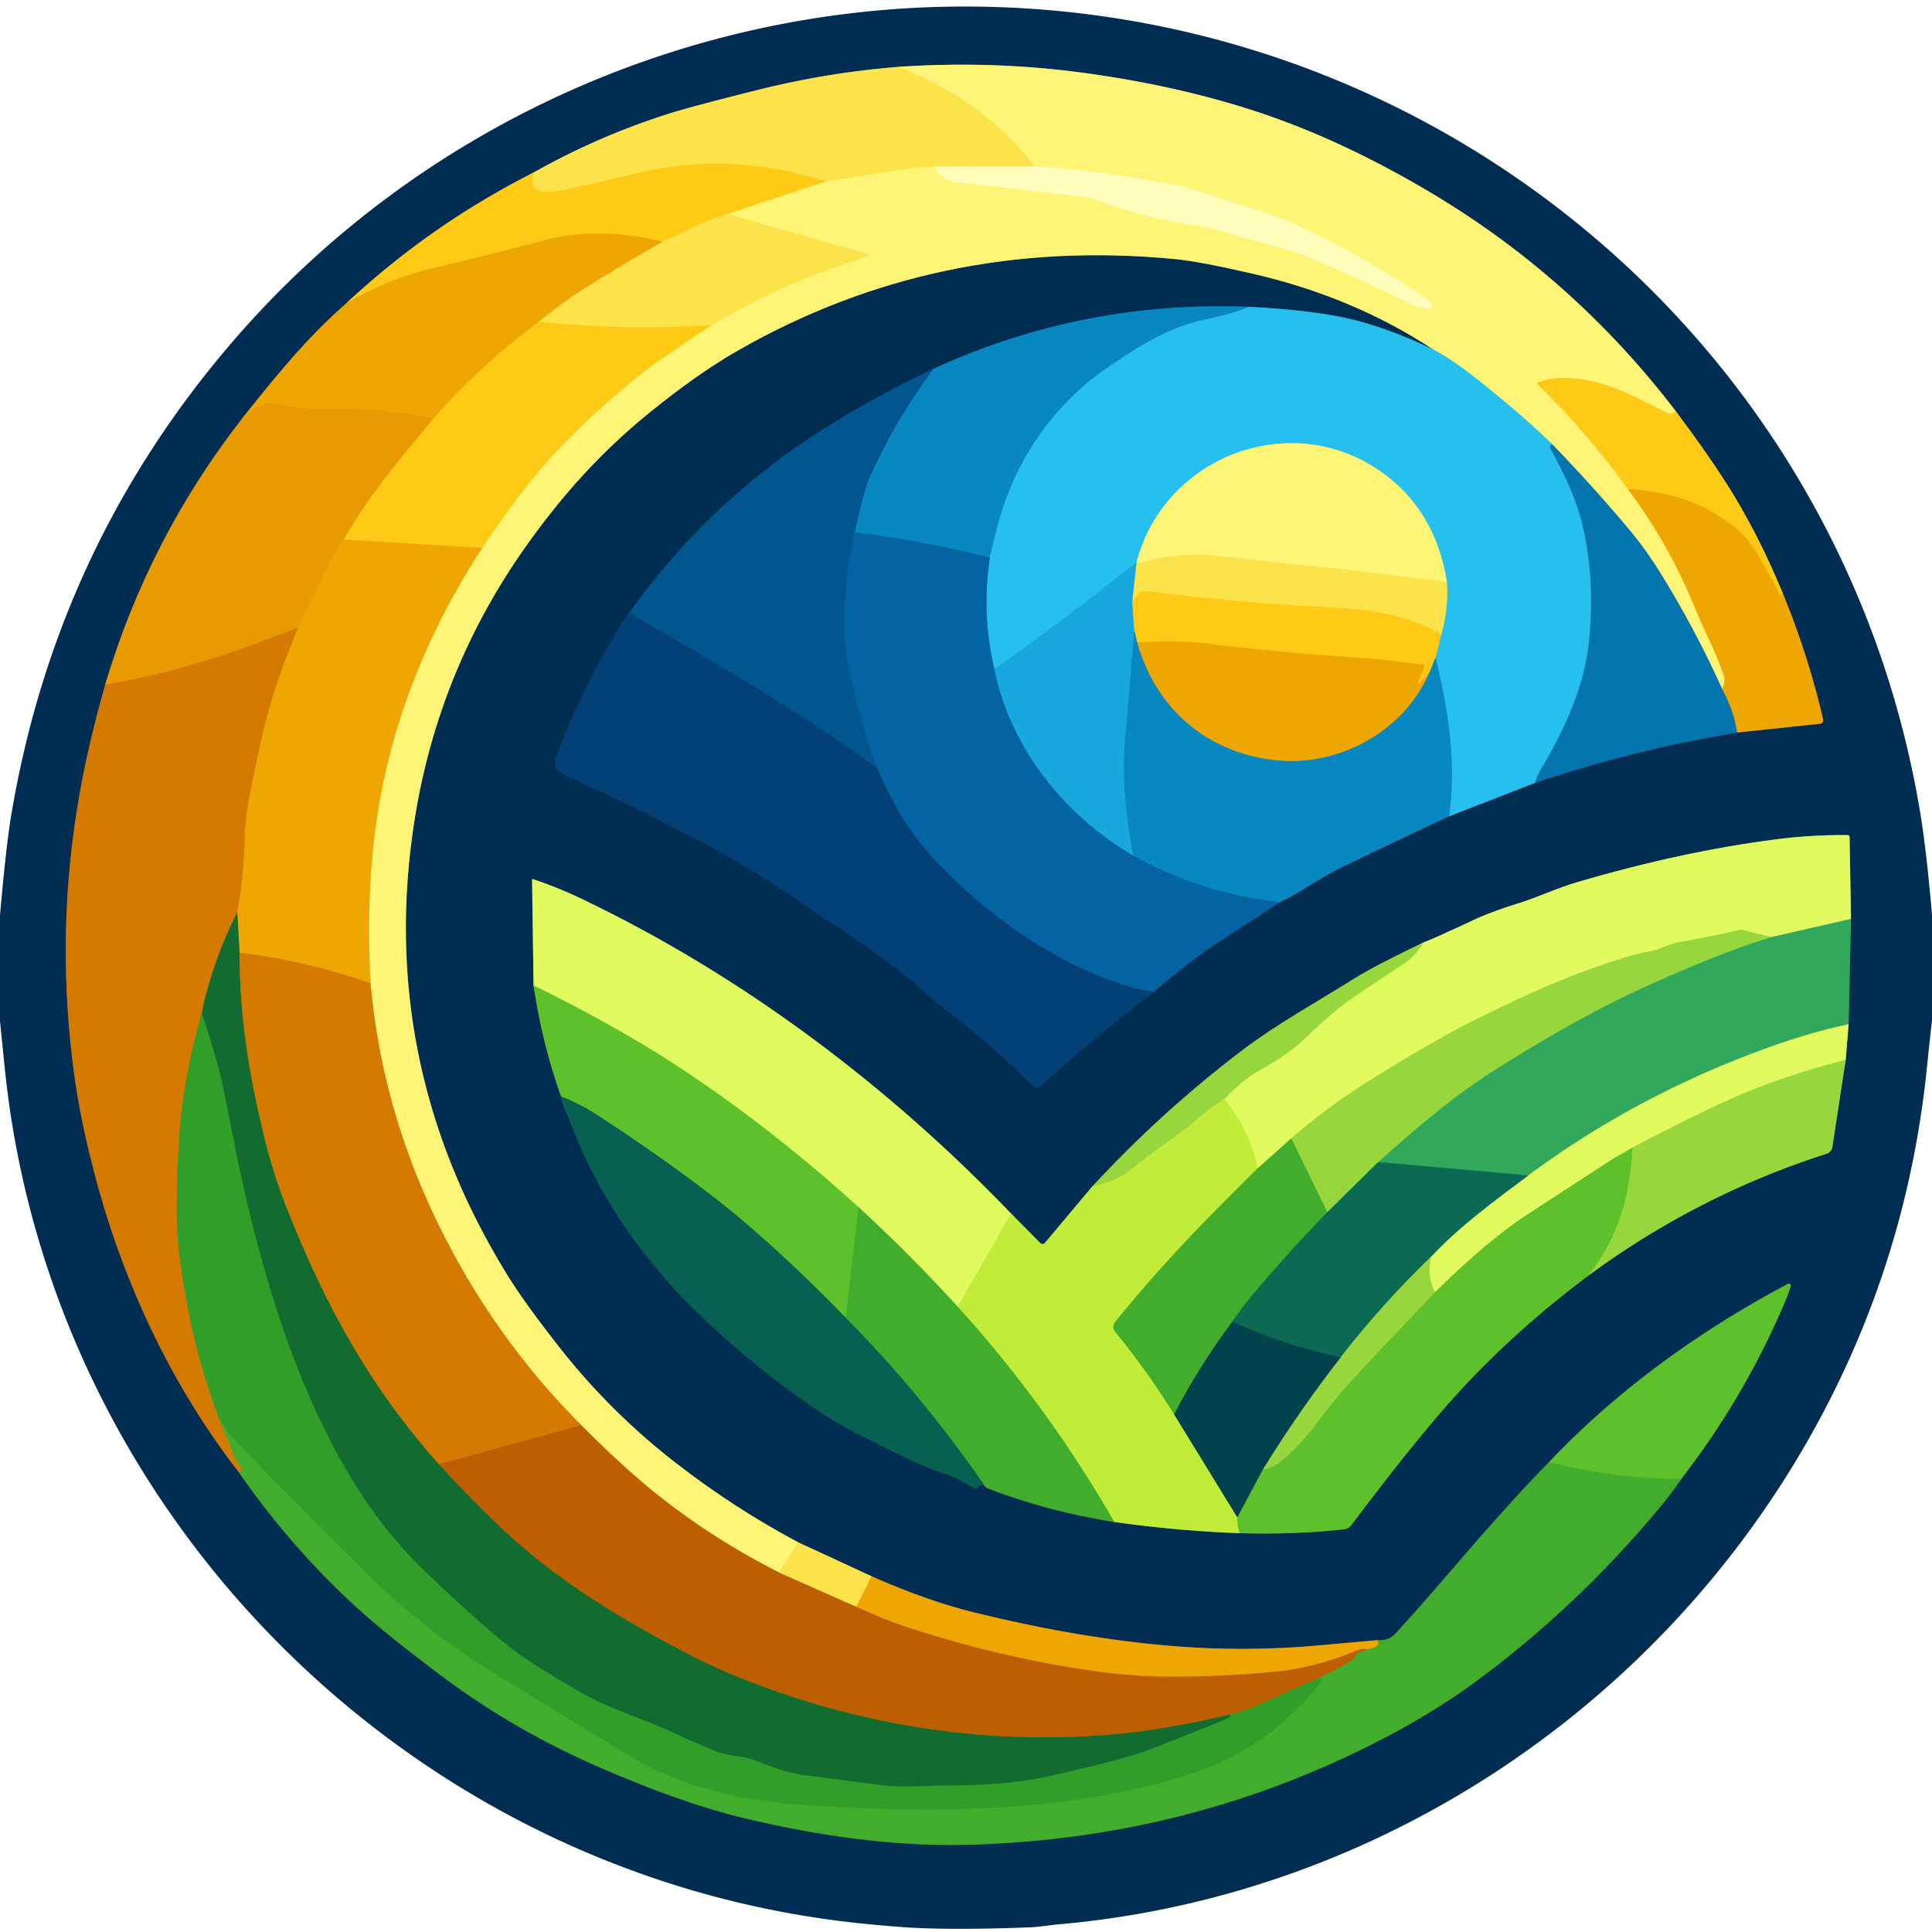 <?xml version="1.0" encoding="UTF-8" standalone="no"?>
<!DOCTYPE svg PUBLIC "-//W3C//DTD SVG 1.1//EN" "http://www.w3.org/Graphics/SVG/1.1/DTD/svg11.dtd">
<svg xmlns="http://www.w3.org/2000/svg" version="1.1" viewBox="0.00 0.00 512.00 512.00">
<g stroke-width="2.00" fill="none" stroke-linecap="butt">
<path stroke="#7e884e" vector-effect="non-scaling-stroke" d="
  M 238.31 17.70
  Q 219.37 19.19 200.55 23.90
  Q 183.29 28.23 177.70 29.99
  Q 158.68 35.97 141.40 45.73"
/>
<path stroke="#7f7c33" vector-effect="non-scaling-stroke" d="
  M 141.40 45.73
  Q 114.18 59.50 91.96 80.21"
/>
<path stroke="#776a2a" vector-effect="non-scaling-stroke" d="
  M 91.96 80.21
  C 81.19 89.65 73.38 99.32 63.92 111.24"
/>
<path stroke="#746429" vector-effect="non-scaling-stroke" d="
  M 63.92 111.24
  Q 39.30 142.99 27.89 181.42"
/>
<path stroke="#6a542a" vector-effect="non-scaling-stroke" d="
  M 27.89 181.42
  Q 23.70 196.18 21.40 208.69
  Q 14.24 247.54 19.99 287.03
  C 21.33 296.22 23.80 306.71 26.22 315.34
  C 33.64 341.85 46.13 368.10 63.32 390.19"
/>
<path stroke="#216d3f" vector-effect="non-scaling-stroke" d="
  M 63.32 390.19
  Q 75.60 407.95 91.11 422.82
  C 98.91 430.31 108.40 437.68 117.04 444.15
  C 130.07 453.91 144.32 462.10 159.48 468.62
  C 172.43 474.19 185.02 478.95 198.06 482.03
  C 216.84 486.48 236.84 489.37 256.18 488.89
  Q 307.80 487.60 353.36 467.13
  Q 375.02 457.40 390.65 445.95
  Q 417.65 426.17 439.69 399.70
  Q 442.74 396.04 445.54 391.94"
/>
<path stroke="#2f773f" vector-effect="non-scaling-stroke" d="
  M 445.54 391.94
  Q 462.50 370.05 473.31 344.35
  Q 474.05 342.59 474.56 340.90
  A 0.54 0.54 0.0 0 0 473.79 340.26
  C 450.55 352.58 428.74 368.27 410.51 387.48"
/>
<path stroke="#216d3f" vector-effect="non-scaling-stroke" d="
  M 410.51 387.48
  C 395.29 402.92 381.09 420.83 369.62 433.10
  Q 367.96 434.88 364.88 434.67"
/>
<path stroke="#776a2a" vector-effect="non-scaling-stroke" d="
  M 364.88 434.67
  Q 357.07 435.36 349.49 436.05
  Q 330.00 437.82 310.50 436.20
  Q 286.27 434.19 258.57 427.42
  Q 245.63 424.25 230.98 417.73"
/>
<path stroke="#7e884e" vector-effect="non-scaling-stroke" d="
  M 230.98 417.73
  L 211.48 408.71"
/>
<path stroke="#7f9163" vector-effect="non-scaling-stroke" d="
  M 211.48 408.71
  Q 194.32 399.54 178.93 387.57
  Q 161.91 374.34 148.75 357.69
  Q 139.07 345.44 134.23 337.56
  Q 99.62 281.20 109.92 216.91
  Q 116.21 177.64 139.11 145.15
  C 148.65 131.62 159.06 119.94 172.12 109.35
  Q 184.75 99.10 195.25 93.07
  Q 248.35 62.56 311.34 68.65
  Q 317.99 69.29 332.22 72.59
  Q 358.78 78.75 379.75 92.59"
/>
<path stroke="#1477a0" vector-effect="non-scaling-stroke" d="
  M 379.75 92.59
  Q 366.36 86.19 355.25 83.98
  Q 345.65 82.07 331.04 81.33"
/>
<path stroke="#055a89" vector-effect="non-scaling-stroke" d="
  M 331.04 81.33
  Q 286.93 79.58 247.41 97.74"
/>
<path stroke="#014271" vector-effect="non-scaling-stroke" d="
  M 247.41 97.74
  Q 232.25 104.86 218.36 113.62
  Q 187.72 132.95 166.70 162.47"
/>
<path stroke="#013764" vector-effect="non-scaling-stroke" d="
  M 166.70 162.47
  Q 162.24 168.55 156.15 180.63
  Q 151.09 190.66 147.19 201.17
  A 2.97 2.96 -66.7 0 0 148.65 204.85
  Q 153.29 207.17 158.40 209.43
  C 166.70 213.10 174.79 217.36 182.92 221.55
  Q 191.64 226.04 201.95 232.36
  C 208.15 236.17 214.24 240.63 220.55 244.70
  C 226.58 248.59 232.05 252.71 237.75 256.87
  C 242.42 260.28 246.19 264.30 250.71 267.66
  C 259.05 273.86 266.62 280.90 274.07 288.02
  A 1.15 1.14 -44.4 0 0 275.63 288.03
  Q 290.51 274.46 305.89 262.83"
/>
<path stroke="#024979" vector-effect="non-scaling-stroke" d="
  M 305.89 262.83
  Q 306.69 262.05 307.72 261.19
  Q 313.19 256.58 318.99 252.38
  C 324.55 248.35 332.43 243.73 339.13 239.06"
/>
<path stroke="#055a89" vector-effect="non-scaling-stroke" d="
  M 339.13 239.06
  Q 341.90 237.85 344.94 235.95
  C 349.25 233.25 353.04 231.05 356.27 229.49
  Q 370.22 222.74 384.07 216.31"
/>
<path stroke="#1477a0" vector-effect="non-scaling-stroke" d="
  M 384.07 216.31
  L 406.77 207.48"
/>
<path stroke="#02517f" vector-effect="non-scaling-stroke" d="
  M 406.77 207.48
  Q 424.80 201.44 443.19 197.41
  Q 448.18 196.31 460.39 194.12"
/>
<path stroke="#776a2a" vector-effect="non-scaling-stroke" d="
  M 460.39 194.12
  L 482.31 191.81
  A 0.96 0.95 -9.7 0 0 483.14 190.65
  Q 479.14 173.39 472.35 157.00"
/>
<path stroke="#7f7c33" vector-effect="non-scaling-stroke" d="
  M 472.35 157.00
  Q 465.73 140.89 457.18 127.57
  Q 451.96 119.44 444.10 108.97"
/>
<path stroke="#7f9163" vector-effect="non-scaling-stroke" d="
  M 444.10 108.97
  Q 416.58 72.95 377.62 50.14
  Q 355.71 37.31 335.00 30.25
  Q 313.64 22.97 287.77 19.39
  Q 263.29 16.02 238.31 17.70"
/>
<path stroke="#fedf45" vector-effect="non-scaling-stroke" d="
  M 444.10 108.97
  Q 442.88 110.08 441.53 109.35
  Q 431.47 103.95 425.19 101.93
  C 419.80 100.19 412.78 99.34 407.69 101.29
  Q 407.19 101.48 407.58 101.86
  Q 420.70 114.71 431.39 129.60"
/>
<path stroke="#f6cd3c" vector-effect="non-scaling-stroke" d="
  M 431.39 129.60
  Q 441.84 143.58 448.54 159.56
  Q 450.81 164.98 452.82 169.28
  Q 455.57 175.15 456.86 179.13
  Q 457.33 180.60 456.43 182.72"
/>
<path stroke="#81b491" vector-effect="non-scaling-stroke" d="
  M 456.43 182.72
  Q 449.12 166.46 439.66 151.29
  Q 435.92 145.30 431.36 139.89
  Q 421.82 128.56 411.50 117.89"
/>
<path stroke="#93dab2" vector-effect="non-scaling-stroke" d="
  M 411.50 117.89
  Q 404.30 110.77 392.03 100.96
  Q 384.83 95.20 379.75 92.59"
/>
<path stroke="#fdec60" vector-effect="non-scaling-stroke" d="
  M 211.48 408.71
  L 206.49 416.75"
/>
<path stroke="#ddaa3c" vector-effect="non-scaling-stroke" d="
  M 206.49 416.75
  Q 186.14 406.41 169.78 392.46
  Q 162.92 386.61 154.00 377.67"
/>
<path stroke="#e9b73c" vector-effect="non-scaling-stroke" d="
  M 154.00 377.67
  Q 130.38 353.97 115.63 323.37
  Q 101.13 293.31 98.18 260.58"
/>
<path stroke="#f6cd3c" vector-effect="non-scaling-stroke" d="
  M 98.18 260.58
  Q 96.70 233.07 100.87 210.87
  Q 107.30 176.69 127.76 145.23"
/>
<path stroke="#fedf45" vector-effect="non-scaling-stroke" d="
  M 127.76 145.23
  Q 137.13 131.39 143.74 123.73
  Q 152.47 113.61 166.39 101.89
  Q 173.01 96.33 188.57 86.15"
/>
<path stroke="#fdec60" vector-effect="non-scaling-stroke" d="
  M 188.57 86.15
  Q 205.77 76.12 220.95 70.93
  Q 227.88 68.56 230.16 67.71
  Q 230.65 67.53 230.14 67.38
  L 192.72 56.72"
/>
<path stroke="#fedf45" vector-effect="non-scaling-stroke" d="
  M 192.72 56.72
  L 218.91 48.04"
/>
<path stroke="#fdec60" vector-effect="non-scaling-stroke" d="
  M 218.91 48.04
  Q 228.78 46.55 238.74 44.96
  Q 243.24 44.24 247.82 44.11"
/>
<path stroke="#fff998" vector-effect="non-scaling-stroke" d="
  M 247.82 44.11
  Q 249.28 47.87 253.98 48.39
  Q 270.16 50.15 287.75 52.22
  C 290.58 52.55 293.45 54.13 296.04 54.95
  Q 306.56 58.26 317.56 59.83
  C 321.37 60.37 324.52 61.46 328.08 62.57
  C 334.13 64.47 340.84 65.60 346.35 67.95
  Q 359.87 73.74 372.52 79.91
  Q 375.59 81.41 375.71 81.43
  Q 383.24 82.61 376.91 78.37
  Q 361.04 67.74 343.18 59.37
  C 336.60 56.29 327.78 54.24 319.92 51.33
  Q 316.94 50.22 312.87 49.37
  Q 292.96 45.25 274.17 44.11"
/>
<path stroke="#fdec60" vector-effect="non-scaling-stroke" d="
  M 274.17 44.11
  C 264.63 31.58 252.94 23.95 238.31 17.70"
/>
<path stroke="#169ace" vector-effect="non-scaling-stroke" d="
  M 411.50 117.89
  Q 411.15 117.87 411.09 117.92
  A 0.72 0.71 -32.3 0 0 410.88 118.84
  C 414.17 124.95 417.33 131.22 419.04 137.82
  Q 422.99 153.07 420.99 170.97
  C 419.74 182.18 414.45 193.69 408.45 203.72
  Q 407.47 205.36 406.77 207.48"
/>
<path stroke="#18a4d7" vector-effect="non-scaling-stroke" d="
  M 384.07 216.31
  C 385.95 201.74 383.83 188.33 380.43 174.24"
/>
<path stroke="#93c582" vector-effect="non-scaling-stroke" d="
  M 380.43 174.24
  L 381.99 168.06"
/>
<path stroke="#92d29d" vector-effect="non-scaling-stroke" d="
  M 381.99 168.06
  Q 383.89 161.27 383.45 154.30"
/>
<path stroke="#93dab2" vector-effect="non-scaling-stroke" d="
  M 383.45 154.30
  Q 380.46 135.43 366.32 125.26
  C 342.41 108.04 308.62 120.77 301.22 148.92"
/>
<path stroke="#20b4e6" vector-effect="non-scaling-stroke" d="
  M 301.22 148.92
  Q 282.78 163.75 263.52 177.30"
/>
<path stroke="#1592c8" vector-effect="non-scaling-stroke" d="
  M 263.52 177.30
  Q 260.06 162.64 262.32 147.76"
/>
<path stroke="#798d58" vector-effect="non-scaling-stroke" d="
  M 456.43 182.72
  Q 459.37 187.96 460.39 194.12"
/>
<path stroke="#fef183" vector-effect="non-scaling-stroke" d="
  M 274.17 44.11
  L 247.82 44.11"
/>
<path stroke="#fdd730" vector-effect="non-scaling-stroke" d="
  M 218.91 48.04
  Q 209.41 45.41 204.45 44.60
  Q 186.44 41.63 168.14 46.07
  Q 158.83 48.34 149.49 50.35
  Q 146.49 51.00 143.31 50.72
  A 2.46 2.44 -3.7 0 1 141.13 48.82
  Q 140.86 47.60 141.40 45.73"
/>
<path stroke="#e19003" vector-effect="non-scaling-stroke" d="
  M 98.18 260.58
  Q 81.27 254.63 63.49 252.51"
/>
<path stroke="#80891a" vector-effect="non-scaling-stroke" d="
  M 63.49 252.51
  L 62.87 241.81"
/>
<path stroke="#e19003" vector-effect="non-scaling-stroke" d="
  M 62.87 241.81
  Q 64.61 232.26 64.85 221.36
  C 64.92 218.20 65.47 214.45 66.06 211.32
  Q 68.57 197.92 70.93 189.22
  Q 73.68 179.07 79.01 166.27"
/>
<path stroke="#f5c527" vector-effect="non-scaling-stroke" d="
  M 230.98 417.73
  L 226.98 425.82"
/>
<path stroke="#c86d03" vector-effect="non-scaling-stroke" d="
  M 154.00 377.67
  L 116.32 388.05"
/>
<path stroke="#f6b80c" vector-effect="non-scaling-stroke" d="
  M 472.35 157.00
  L 472.17 157.47
  Q 471.94 158.03 471.66 157.49
  Q 469.10 152.65 466.02 147.36
  Q 463.20 142.52 459.71 139.75
  C 450.94 132.79 442.53 130.44 431.39 129.60"
/>
<path stroke="#f6b80c" vector-effect="non-scaling-stroke" d="
  M 127.76 145.23
  L 91.06 142.97"
/>
<path stroke="#f3b20b" vector-effect="non-scaling-stroke" d="
  M 91.06 142.97
  C 97.79 131.16 106.16 121.39 114.77 110.98"
/>
<path stroke="#dca127" vector-effect="non-scaling-stroke" d="
  M 206.49 416.75
  L 226.98 425.82"
/>
<path stroke="#d58303" vector-effect="non-scaling-stroke" d="
  M 226.98 425.82
  Q 234.76 429.31 238.83 430.67
  Q 263.86 439.03 288.73 442.64
  Q 299.25 444.16 307.75 444.27
  Q 323.17 444.48 338.52 442.92
  Q 348.89 441.86 359.78 437.29
  Q 360.96 436.80 362.53 437.05"
/>
<path stroke="#fdd730" vector-effect="non-scaling-stroke" d="
  M 192.72 56.72
  Q 186.89 58.59 183.37 60.37
  Q 178.28 62.96 175.54 64.06"
/>
<path stroke="#f6b80c" vector-effect="non-scaling-stroke" d="
  M 175.54 64.06
  Q 158.90 59.91 144.65 63.61
  Q 128.61 67.79 112.53 71.65
  Q 103.66 73.78 91.96 80.21"
/>
<path stroke="#fdd730" vector-effect="non-scaling-stroke" d="
  M 188.57 86.15
  Q 165.39 87.65 142.70 85.32"
/>
<path stroke="#f5c527" vector-effect="non-scaling-stroke" d="
  M 142.70 85.32
  Q 149.32 79.95 154.60 76.59
  Q 162.68 71.45 175.54 64.06"
/>
<path stroke="#84a96b" vector-effect="non-scaling-stroke" d="
  M 380.43 174.24
  L 378.91 178.05"
/>
<path stroke="#f6b80c" vector-effect="non-scaling-stroke" d="
  M 378.91 178.05
  Q 377.71 179.59 376.77 180.56
  Q 375.16 182.23 376.05 180.08
  L 377.43 176.75
  Q 377.65 176.24 377.10 176.16
  C 370.69 175.32 364.35 174.57 357.94 174.15
  Q 337.85 172.83 319.18 170.48
  Q 312.36 169.62 301.35 170.28"
/>
<path stroke="#84a96b" vector-effect="non-scaling-stroke" d="
  M 301.35 170.28
  L 300.60 167.05"
/>
<path stroke="#18a4d7" vector-effect="non-scaling-stroke" d="
  M 331.04 81.33
  Q 326.54 83.18 319.49 84.67
  C 310.04 86.67 302.26 91.39 293.33 97.56
  Q 288.04 101.21 283.87 105.35
  Q 269.79 119.32 264.44 139.07
  Q 263.28 143.36 262.32 147.76"
/>
<path stroke="#0676b1" vector-effect="non-scaling-stroke" d="
  M 262.32 147.76
  Q 244.58 143.31 226.46 141.06"
/>
<path stroke="#066fa8" vector-effect="non-scaling-stroke" d="
  M 226.46 141.06
  Q 228.92 130.02 230.39 126.68
  Q 237.10 111.53 247.41 97.74"
/>
<path stroke="#fdd730" vector-effect="non-scaling-stroke" d="
  M 381.99 168.06
  C 372.98 163.16 363.91 161.59 353.76 161.07
  Q 328.35 159.77 303.12 156.59
  Q 302.66 156.53 302.35 156.87
  L 300.07 159.30"
/>
<path stroke="#8bc695" vector-effect="non-scaling-stroke" d="
  M 300.07 159.30
  L 301.14 149.50"
/>
<path stroke="#0e86c0" vector-effect="non-scaling-stroke" d="
  M 263.52 177.30
  C 267.75 198.18 282.05 216.01 300.29 226.71"
/>
<path stroke="#0676b1" vector-effect="non-scaling-stroke" d="
  M 300.29 226.71
  Q 317.76 236.55 339.13 239.06"
/>
<path stroke="#03528c" vector-effect="non-scaling-stroke" d="
  M 305.89 262.83
  C 303.66 262.45 301.65 262.23 299.51 261.56
  Q 288.74 258.19 280.24 253.43
  Q 262.51 243.49 248.00 228.24
  Q 238.69 218.45 232.47 203.53"
/>
<path stroke="#fdec60" vector-effect="non-scaling-stroke" d="
  M 383.45 154.30
  C 362.94 151.49 342.38 149.50 321.81 147.29
  Q 311.61 146.19 301.14 149.50"
/>
<path stroke="#8cceaa" vector-effect="non-scaling-stroke" d="
  M 301.14 149.50
  L 301.22 148.92"
/>
<path stroke="#8cb97a" vector-effect="non-scaling-stroke" d="
  M 300.07 159.30
  L 300.60 167.05"
/>
<path stroke="#1198cf" vector-effect="non-scaling-stroke" d="
  M 300.60 167.05
  Q 299.36 181.79 298.12 196.53
  Q 297.03 209.41 300.29 226.71"
/>
<path stroke="#737319" vector-effect="non-scaling-stroke" d="
  M 62.87 241.81
  Q 56.28 254.80 53.45 268.49"
/>
<path stroke="#838c16" vector-effect="non-scaling-stroke" d="
  M 53.45 268.49
  Q 48.75 284.90 47.56 300.50
  Q 46.89 309.37 46.85 320.78
  Q 46.82 327.96 48.08 336.51
  C 50.13 350.37 52.81 361.79 57.92 375.61"
/>
<path stroke="#8b9317" vector-effect="non-scaling-stroke" d="
  M 57.92 375.61
  Q 59.14 378.83 60.61 381.94
  Q 60.73 382.20 61.85 385.33
  Q 62.47 387.09 63.77 388.50
  Q 64.23 389.01 64.13 389.38
  Q 63.99 389.84 63.32 390.19"
/>
<path stroke="#eba002" vector-effect="non-scaling-stroke" d="
  M 91.06 142.97
  Q 88.93 145.86 87.31 149.05
  Q 82.94 157.64 79.01 166.27"
/>
<path stroke="#de8a02" vector-effect="non-scaling-stroke" d="
  M 79.01 166.27
  C 61.72 173.16 45.92 178.49 27.89 181.42"
/>
<path stroke="#737319" vector-effect="non-scaling-stroke" d="
  M 63.49 252.51
  C 63.47 269.31 66.01 284.82 70.00 301.20
  Q 72.39 311.03 75.93 319.99
  C 86.25 346.09 98.03 367.45 116.32 388.05"
/>
<path stroke="#67661a" vector-effect="non-scaling-stroke" d="
  M 116.32 388.05
  Q 127.18 399.86 135.72 407.54
  Q 148.91 419.41 166.60 429.66
  Q 183.52 439.47 193.99 443.77
  Q 242.99 463.90 294.50 459.67
  Q 308.02 458.55 325.68 454.42"
/>
<path stroke="#22852d" vector-effect="non-scaling-stroke" d="
  M 325.68 454.42
  Q 327.35 454.60 324.01 455.97
  Q 314.45 459.89 306.33 463.04
  C 297.92 466.31 289.05 468.09 280.44 470.19
  Q 268.70 473.06 253.43 473.16
  Q 248.15 473.20 242.87 473.40
  Q 237.63 473.60 234.00 473.14
  Q 223.44 471.81 212.82 470.38
  Q 207.82 469.71 200.43 466.67
  C 198.28 465.79 196.25 465.55 194.00 465.23
  Q 191.66 464.91 189.30 463.95
  Q 183.91 461.77 178.70 459.31
  C 170.61 455.50 162.13 453.20 154.30 448.73
  Q 141.20 441.25 136.11 437.32
  Q 127.23 430.45 112.57 416.40
  C 96.24 400.74 85.70 380.54 77.71 359.64
  Q 72.50 346.00 67.51 326.99
  C 64.25 314.56 61.79 301.63 59.21 288.51
  Q 57.87 281.72 53.45 268.49"
/>
<path stroke="#f6b80c" vector-effect="non-scaling-stroke" d="
  M 142.70 85.32
  Q 127.39 96.74 114.77 110.98"
/>
<path stroke="#eba002" vector-effect="non-scaling-stroke" d="
  M 114.77 110.98
  C 103.66 108.37 95.07 108.44 81.96 108.33
  Q 79.72 108.32 73.40 106.99
  C 69.35 106.13 66.65 108.69 63.92 111.24"
/>
<path stroke="#7f8618" vector-effect="non-scaling-stroke" d="
  M 348.78 444.97
  Q 353.65 442.78 358.26 440.02
  Q 359.00 439.58 359.11 438.80
  Q 359.18 438.32 359.63 438.15
  L 362.53 437.05"
/>
<path stroke="#98a918" vector-effect="non-scaling-stroke" d="
  M 362.53 437.05
  Q 366.34 436.27 364.88 434.67"
/>
<path stroke="#777f17" vector-effect="non-scaling-stroke" d="
  M 325.68 454.42
  Q 329.91 453.47 334.23 451.46
  Q 341.46 448.10 348.78 444.97"
/>
<path stroke="#3aa52b" vector-effect="non-scaling-stroke" d="
  M 348.78 444.97
  L 350.19 444.83
  Q 350.77 444.77 350.42 445.24
  Q 336.73 463.45 314.48 470.46
  C 283.18 480.32 248.62 480.52 215.78 478.56
  C 197.70 477.47 181.21 474.22 165.57 464.61
  Q 149.31 454.62 132.99 444.72
  Q 113.27 432.76 97.88 417.66
  Q 79.97 400.09 61.88 381.29
  C 60.19 379.53 59.19 377.66 57.92 375.61"
/>
<path stroke="#7c9762" vector-effect="non-scaling-stroke" d="
  M 378.91 178.05
  C 372.01 194.11 354.39 203.47 337.51 201.44
  C 319.69 199.29 306.31 187.85 301.35 170.28"
/>
<path stroke="#035d99" vector-effect="non-scaling-stroke" d="
  M 226.46 141.06
  Q 224.05 152.10 223.68 163.50
  Q 223.46 170.09 225.11 177.92
  Q 228.09 192.08 232.47 203.53"
/>
<path stroke="#024b83" vector-effect="non-scaling-stroke" d="
  M 232.47 203.53
  C 211.35 188.32 189.23 175.36 166.70 162.47"
/>
<path stroke="#50b72c" vector-effect="non-scaling-stroke" d="
  M 445.54 391.94
  Q 427.65 391.90 410.51 387.48"
/>
<path stroke="#4c8247" vector-effect="non-scaling-stroke" d="
  M 377.20 249.78
  Q 364.47 255.86 358.86 259.36
  C 349.05 265.49 338.38 271.42 329.65 278.01
  Q 307.86 294.49 289.27 314.66"
/>
<path stroke="#618d46" vector-effect="non-scaling-stroke" d="
  M 289.27 314.66
  L 277.03 329.25
  Q 276.34 330.08 275.58 329.31
  L 267.97 321.63"
/>
<path stroke="#709459" vector-effect="non-scaling-stroke" d="
  M 267.97 321.63
  C 235.28 287.58 196.59 258.47 153.93 238.10
  Q 147.75 235.15 141.33 233.01
  Q 141.00 232.90 141.01 233.24
  L 141.40 261.16"
/>
<path stroke="#2f773f" vector-effect="non-scaling-stroke" d="
  M 141.40 261.16
  Q 143.71 276.67 148.69 290.57"
/>
<path stroke="#044751" vector-effect="non-scaling-stroke" d="
  M 148.69 290.57
  Q 149.09 292.59 149.64 293.87
  C 151.76 298.80 153.56 303.84 155.95 308.60
  Q 166.02 328.70 181.23 344.22
  Q 197.07 360.38 215.80 373.17
  Q 221.71 377.20 228.05 380.39
  Q 235.08 383.93 241.79 387.15
  Q 246.24 389.29 251.11 390.80
  C 253.68 391.60 255.75 393.18 258.16 394.32
  A 0.96 0.96 0.0 0 0 259.38 393.96
  Q 260.05 392.88 261.35 394.26"
/>
<path stroke="#216d3f" vector-effect="non-scaling-stroke" d="
  M 261.35 394.26
  Q 277.30 400.51 295.29 403.34"
/>
<path stroke="#618d46" vector-effect="non-scaling-stroke" d="
  M 295.29 403.34
  Q 312.14 405.72 328.48 406.30"
/>
<path stroke="#2f773f" vector-effect="non-scaling-stroke" d="
  M 328.48 406.30
  Q 342.23 406.75 355.97 405.32
  Q 357.36 405.18 358.04 404.28
  Q 372.77 384.66 383.20 372.71
  Q 399.15 354.44 420.83 338.12"
/>
<path stroke="#4c8247" vector-effect="non-scaling-stroke" d="
  M 420.83 338.12
  Q 449.95 316.68 484.08 305.75
  A 2.24 2.22 85.6 0 0 485.60 303.96
  L 489.12 280.89"
/>
<path stroke="#709459" vector-effect="non-scaling-stroke" d="
  M 489.12 280.89
  L 489.90 271.44"
/>
<path stroke="#196b57" vector-effect="non-scaling-stroke" d="
  M 489.90 271.44
  L 490.53 243.52"
/>
<path stroke="#709459" vector-effect="non-scaling-stroke" d="
  M 490.53 243.52
  L 490.16 221.87
  Q 490.15 221.31 489.59 221.31
  Q 480.11 221.23 470.81 222.42
  Q 445.92 225.59 418.03 233.77
  C 412.41 235.42 407.62 237.78 402.17 239.46
  Q 395.18 241.61 390.37 243.88
  Q 380.89 248.35 377.20 249.78"
/>
<path stroke="#89d15f" vector-effect="non-scaling-stroke" d="
  M 490.53 243.52
  L 469.31 248.38"
/>
<path stroke="#bce94f" vector-effect="non-scaling-stroke" d="
  M 469.31 248.38
  L 461.96 246.47
  Q 461.43 246.33 460.88 246.46
  Q 452.91 248.35 444.86 249.71
  C 442.14 250.17 439.97 251.68 437.21 252.14
  Q 434.39 252.60 431.58 253.45
  Q 416.82 257.88 401.59 265.11
  Q 389.15 271.01 383.70 274.05
  Q 372.46 280.33 362.14 286.86
  Q 351.56 293.55 342.19 301.70"
/>
<path stroke="#91d346" vector-effect="non-scaling-stroke" d="
  M 342.19 301.70
  L 333.34 309.60"
/>
<path stroke="#d1f34d" vector-effect="non-scaling-stroke" d="
  M 333.34 309.60
  Q 331.03 299.20 324.47 291.26"
/>
<path stroke="#bce94f" vector-effect="non-scaling-stroke" d="
  M 324.47 291.26
  Q 329.19 286.37 332.47 284.45
  C 336.94 281.84 341.41 279.28 345.22 275.73
  C 349.54 271.70 353.70 267.65 358.64 264.30
  Q 365.47 259.67 372.21 255.24
  Q 375.05 253.38 377.20 249.78"
/>
<path stroke="#51a147" vector-effect="non-scaling-stroke" d="
  M 365.24 307.96
  L 351.76 321.25"
/>
<path stroke="#6dc235" vector-effect="non-scaling-stroke" d="
  M 351.76 321.25
  L 342.19 301.70"
/>
<path stroke="#89d15f" vector-effect="non-scaling-stroke" d="
  M 489.90 271.44
  Q 479.62 273.63 468.43 277.67
  Q 433.73 290.20 404.99 311.51"
/>
<path stroke="#1f8957" vector-effect="non-scaling-stroke" d="
  M 404.99 311.51
  L 365.24 307.96"
/>
<path stroke="#65c04d" vector-effect="non-scaling-stroke" d="
  M 365.24 307.96
  Q 382.93 291.91 395.31 284.07
  C 408.79 275.53 422.24 267.69 437.19 260.93
  Q 449.19 255.51 459.88 251.54
  Q 464.52 249.81 469.31 248.38"
/>
<path stroke="#278b3f" vector-effect="non-scaling-stroke" d="
  M 351.76 321.25
  Q 341.39 331.91 331.82 343.32
  Q 328.99 346.68 326.60 350.24"
/>
<path stroke="#22773c" vector-effect="non-scaling-stroke" d="
  M 326.60 350.24
  Q 317.82 362.01 311.16 374.82"
/>
<path stroke="#82cc33" vector-effect="non-scaling-stroke" d="
  M 333.34 309.60
  C 318.42 324.30 307.07 336.02 295.51 350.40
  A 2.00 1.99 44.9 0 0 295.52 352.92
  Q 304.32 363.71 311.16 374.82"
/>
<path stroke="#619743" vector-effect="non-scaling-stroke" d="
  M 311.16 374.82
  L 327.90 402.09"
/>
<path stroke="#90d733" vector-effect="non-scaling-stroke" d="
  M 327.90 402.09
  Q 327.73 403.54 328.48 406.30"
/>
<path stroke="#82cc33" vector-effect="non-scaling-stroke" d="
  M 295.29 403.34
  Q 277.60 372.54 253.77 346.26"
/>
<path stroke="#ace23c" vector-effect="non-scaling-stroke" d="
  M 324.47 291.26
  C 319.91 293.98 315.82 298.08 312.03 300.77
  Q 305.23 305.57 298.72 310.75
  Q 296.40 312.60 289.27 314.66"
/>
<path stroke="#51a147" vector-effect="non-scaling-stroke" d="
  M 379.27 333.03
  Q 366.21 345.61 355.30 359.69"
/>
<path stroke="#06564f" vector-effect="non-scaling-stroke" d="
  M 355.30 359.69
  Q 340.34 356.59 326.60 350.24"
/>
<path stroke="#bce94f" vector-effect="non-scaling-stroke" d="
  M 489.12 280.89
  Q 472.08 285.21 458.04 291.54
  Q 447.26 296.39 432.65 304.11"
/>
<path stroke="#9fde46" vector-effect="non-scaling-stroke" d="
  M 432.65 304.11
  Q 431.29 305.00 429.88 305.74
  Q 428.11 306.67 427.10 307.33
  Q 415.91 314.64 404.69 321.92
  Q 394.42 328.59 380.27 342.47"
/>
<path stroke="#bce94f" vector-effect="non-scaling-stroke" d="
  M 380.27 342.47
  Q 377.99 337.91 379.27 333.03"
/>
<path stroke="#76b259" vector-effect="non-scaling-stroke" d="
  M 379.27 333.03
  C 386.93 324.80 396.00 318.29 404.99 311.51"
/>
<path stroke="#30823c" vector-effect="non-scaling-stroke" d="
  M 327.90 402.09
  L 334.64 389.46"
/>
<path stroke="#7bcc35" vector-effect="non-scaling-stroke" d="
  M 334.64 389.46
  Q 337.56 388.73 338.86 387.72
  Q 343.74 383.95 348.60 377.59
  Q 354.27 370.15 357.31 366.82
  Q 363.67 359.84 380.27 342.47"
/>
<path stroke="#d1f34d" vector-effect="non-scaling-stroke" d="
  M 267.97 321.63
  L 253.77 346.26"
/>
<path stroke="#91d346" vector-effect="non-scaling-stroke" d="
  M 253.77 346.26
  Q 241.25 332.53 227.52 319.92"
/>
<path stroke="#9fde46" vector-effect="non-scaling-stroke" d="
  M 227.52 319.92
  Q 202.97 297.69 177.97 281.54
  Q 162.45 271.51 141.40 261.16"
/>
<path stroke="#4c8d45" vector-effect="non-scaling-stroke" d="
  M 334.64 389.46
  Q 344.12 374.06 355.30 359.69"
/>
<path stroke="#7bcc35" vector-effect="non-scaling-stroke" d="
  M 420.83 338.12
  C 429.00 327.61 431.80 317.37 432.65 304.11"
/>
<path stroke="#50b72c" vector-effect="non-scaling-stroke" d="
  M 227.52 319.92
  L 224.18 349.27"
/>
<path stroke="#33913f" vector-effect="non-scaling-stroke" d="
  M 224.18 349.27
  Q 203.55 328.07 186.52 315.25
  Q 172.74 304.87 158.28 295.49
  Q 153.83 292.61 148.69 290.57"
/>
<path stroke="#25863f" vector-effect="non-scaling-stroke" d="
  M 224.18 349.27
  Q 244.28 369.50 261.35 394.26"
/>
</g>
<path fill="#002d51" d="
  M 512.00 242.39
  L 512.00 270.46
  Q 511.34 276.10 510.78 281.73
  Q 505.68 333.79 480.71 378.87
  C 439.94 452.49 364.63 502.57 280.72 509.95
  C 278.14 510.18 275.56 510.65 273.03 510.75
  Q 251.27 511.61 238.73 510.67
  Q 233.23 510.26 227.54 509.66
  C 109.29 497.17 13.61 402.06 1.31 283.53
  Q 0.64 277.06 0.00 270.58
  L 0.00 242.54
  Q 1.61 224.22 2.94 216.24
  Q 14.87 144.78 61.83 90.33
  C 111.55 32.67 185.15 0.00 261.74 1.80
  C 384.69 4.68 489.21 93.97 509.02 216.26
  Q 510.55 225.71 512.00 242.39
  Z
  M 238.31 17.70
  Q 219.37 19.19 200.55 23.90
  Q 183.29 28.23 177.70 29.99
  Q 158.68 35.97 141.40 45.73
  Q 114.18 59.50 91.96 80.21
  C 81.19 89.65 73.38 99.32 63.92 111.24
  Q 39.30 142.99 27.89 181.42
  Q 23.70 196.18 21.40 208.69
  Q 14.24 247.54 19.99 287.03
  C 21.33 296.22 23.80 306.71 26.22 315.34
  C 33.64 341.85 46.13 368.10 63.32 390.19
  Q 75.60 407.95 91.11 422.82
  C 98.91 430.31 108.40 437.68 117.04 444.15
  C 130.07 453.91 144.32 462.10 159.48 468.62
  C 172.43 474.19 185.02 478.95 198.06 482.03
  C 216.84 486.48 236.84 489.37 256.18 488.89
  Q 307.80 487.60 353.36 467.13
  Q 375.02 457.40 390.65 445.95
  Q 417.65 426.17 439.69 399.70
  Q 442.74 396.04 445.54 391.94
  Q 462.50 370.05 473.31 344.35
  Q 474.05 342.59 474.56 340.90
  A 0.54 0.54 0.0 0 0 473.79 340.26
  C 450.55 352.58 428.74 368.27 410.51 387.48
  C 395.29 402.92 381.09 420.83 369.62 433.10
  Q 367.96 434.88 364.88 434.67
  Q 357.07 435.36 349.49 436.05
  Q 330.00 437.82 310.50 436.20
  Q 286.27 434.19 258.57 427.42
  Q 245.63 424.25 230.98 417.73
  L 211.48 408.71
  Q 194.32 399.54 178.93 387.57
  Q 161.91 374.34 148.75 357.69
  Q 139.07 345.44 134.23 337.56
  Q 99.62 281.20 109.92 216.91
  Q 116.21 177.64 139.11 145.15
  C 148.65 131.62 159.06 119.94 172.12 109.35
  Q 184.75 99.10 195.25 93.07
  Q 248.35 62.56 311.34 68.65
  Q 317.99 69.29 332.22 72.59
  Q 358.78 78.75 379.75 92.59
  Q 366.36 86.19 355.25 83.98
  Q 345.65 82.07 331.04 81.33
  Q 286.93 79.58 247.41 97.74
  Q 232.25 104.86 218.36 113.62
  Q 187.72 132.95 166.70 162.47
  Q 162.24 168.55 156.15 180.63
  Q 151.09 190.66 147.19 201.17
  A 2.97 2.96 -66.7 0 0 148.65 204.85
  Q 153.29 207.17 158.40 209.43
  C 166.70 213.10 174.79 217.36 182.92 221.55
  Q 191.64 226.04 201.95 232.36
  C 208.15 236.17 214.24 240.63 220.55 244.70
  C 226.58 248.59 232.05 252.71 237.75 256.87
  C 242.42 260.28 246.19 264.30 250.71 267.66
  C 259.05 273.86 266.62 280.90 274.07 288.02
  A 1.15 1.14 -44.4 0 0 275.63 288.03
  Q 290.51 274.46 305.89 262.83
  Q 306.69 262.05 307.72 261.19
  Q 313.19 256.58 318.99 252.38
  C 324.55 248.35 332.43 243.73 339.13 239.06
  Q 341.90 237.85 344.94 235.95
  C 349.25 233.25 353.04 231.05 356.27 229.49
  Q 370.22 222.74 384.07 216.31
  L 406.77 207.48
  Q 424.80 201.44 443.19 197.41
  Q 448.18 196.31 460.39 194.12
  L 482.31 191.81
  A 0.96 0.95 -9.7 0 0 483.14 190.65
  Q 479.14 173.39 472.35 157.00
  Q 465.73 140.89 457.18 127.57
  Q 451.96 119.44 444.10 108.97
  Q 416.58 72.95 377.62 50.14
  Q 355.71 37.31 335.00 30.25
  Q 313.64 22.97 287.77 19.39
  Q 263.29 16.02 238.31 17.70
  Z
  M 377.20 249.78
  Q 364.47 255.86 358.86 259.36
  C 349.05 265.49 338.38 271.42 329.65 278.01
  Q 307.86 294.49 289.27 314.66
  L 277.03 329.25
  Q 276.34 330.08 275.58 329.31
  L 267.97 321.63
  C 235.28 287.58 196.59 258.47 153.93 238.10
  Q 147.75 235.15 141.33 233.01
  Q 141.00 232.90 141.01 233.24
  L 141.40 261.16
  Q 143.71 276.67 148.69 290.57
  Q 149.09 292.59 149.64 293.87
  C 151.76 298.80 153.56 303.84 155.95 308.60
  Q 166.02 328.70 181.23 344.22
  Q 197.07 360.38 215.80 373.17
  Q 221.71 377.20 228.05 380.39
  Q 235.08 383.93 241.79 387.15
  Q 246.24 389.29 251.11 390.80
  C 253.68 391.60 255.75 393.18 258.16 394.32
  A 0.96 0.96 0.0 0 0 259.38 393.96
  Q 260.05 392.88 261.35 394.26
  Q 277.30 400.51 295.29 403.34
  Q 312.14 405.72 328.48 406.30
  Q 342.23 406.75 355.97 405.32
  Q 357.36 405.18 358.04 404.28
  Q 372.77 384.66 383.20 372.71
  Q 399.15 354.44 420.83 338.12
  Q 449.95 316.68 484.08 305.75
  A 2.24 2.22 85.6 0 0 485.60 303.96
  L 489.12 280.89
  L 489.90 271.44
  L 490.53 243.52
  L 490.16 221.87
  Q 490.15 221.31 489.59 221.31
  Q 480.11 221.23 470.81 222.42
  Q 445.92 225.59 418.03 233.77
  C 412.41 235.42 407.62 237.78 402.17 239.46
  Q 395.18 241.61 390.37 243.88
  Q 380.89 248.35 377.20 249.78
  Z"
/>
<path fill="#fef475" d="
  M 444.10 108.97
  Q 442.88 110.08 441.53 109.35
  Q 431.47 103.95 425.19 101.93
  C 419.80 100.19 412.78 99.34 407.69 101.29
  Q 407.19 101.48 407.58 101.86
  Q 420.70 114.71 431.39 129.60
  Q 441.84 143.58 448.54 159.56
  Q 450.81 164.98 452.82 169.28
  Q 455.57 175.15 456.86 179.13
  Q 457.33 180.60 456.43 182.72
  Q 449.12 166.46 439.66 151.29
  Q 435.92 145.30 431.36 139.89
  Q 421.82 128.56 411.50 117.89
  Q 404.30 110.77 392.03 100.96
  Q 384.83 95.20 379.75 92.59
  Q 358.78 78.75 332.22 72.59
  Q 317.99 69.29 311.34 68.65
  Q 248.35 62.56 195.25 93.07
  Q 184.75 99.10 172.12 109.35
  C 159.06 119.94 148.65 131.62 139.11 145.15
  Q 116.21 177.64 109.92 216.91
  Q 99.62 281.20 134.23 337.56
  Q 139.07 345.44 148.75 357.69
  Q 161.91 374.34 178.93 387.57
  Q 194.32 399.54 211.48 408.71
  L 206.49 416.75
  Q 186.14 406.41 169.78 392.46
  Q 162.92 386.61 154.00 377.67
  Q 130.38 353.97 115.63 323.37
  Q 101.13 293.31 98.18 260.58
  Q 96.70 233.07 100.87 210.87
  Q 107.30 176.69 127.76 145.23
  Q 137.13 131.39 143.74 123.73
  Q 152.47 113.61 166.39 101.89
  Q 173.01 96.33 188.57 86.15
  Q 205.77 76.12 220.95 70.93
  Q 227.88 68.56 230.16 67.71
  Q 230.65 67.53 230.14 67.38
  L 192.72 56.72
  L 218.91 48.04
  Q 228.78 46.55 238.74 44.96
  Q 243.24 44.24 247.82 44.11
  Q 249.28 47.87 253.98 48.39
  Q 270.16 50.15 287.75 52.22
  C 290.58 52.55 293.45 54.13 296.04 54.95
  Q 306.56 58.26 317.56 59.83
  C 321.37 60.37 324.52 61.46 328.08 62.57
  C 334.13 64.47 340.84 65.60 346.35 67.95
  Q 359.87 73.74 372.52 79.91
  Q 375.59 81.41 375.71 81.43
  Q 383.24 82.61 376.91 78.37
  Q 361.04 67.74 343.18 59.37
  C 336.60 56.29 327.78 54.24 319.92 51.33
  Q 316.94 50.22 312.87 49.37
  Q 292.96 45.25 274.17 44.11
  C 264.63 31.58 252.94 23.95 238.31 17.70
  Q 263.29 16.02 287.77 19.39
  Q 313.64 22.97 335.00 30.25
  Q 355.71 37.31 377.62 50.14
  Q 416.58 72.95 444.10 108.97
  Z"
/>
<path fill="#fce34b" d="
  M 238.31 17.70
  C 252.94 23.95 264.63 31.58 274.17 44.11
  L 247.82 44.11
  Q 243.24 44.24 238.74 44.96
  Q 228.78 46.55 218.91 48.04
  Q 209.41 45.41 204.45 44.60
  Q 186.44 41.63 168.14 46.07
  Q 158.83 48.34 149.49 50.35
  Q 146.49 51.00 143.31 50.72
  A 2.46 2.44 -3.7 0 1 141.13 48.82
  Q 140.86 47.60 141.40 45.73
  Q 158.68 35.97 177.70 29.99
  Q 183.29 28.23 200.55 23.90
  Q 219.37 19.19 238.31 17.70
  Z"
/>
<path fill="#feca15" d="
  M 218.91 48.04
  L 192.72 56.72
  Q 186.89 58.59 183.37 60.37
  Q 178.28 62.96 175.54 64.06
  Q 158.90 59.91 144.65 63.61
  Q 128.61 67.79 112.53 71.65
  Q 103.66 73.78 91.96 80.21
  Q 114.18 59.50 141.40 45.73
  Q 140.86 47.60 141.13 48.82
  A 2.46 2.44 -3.7 0 0 143.31 50.72
  Q 146.49 51.00 149.49 50.35
  Q 158.83 48.34 168.14 46.07
  Q 186.44 41.63 204.45 44.60
  Q 209.41 45.41 218.91 48.04
  Z"
/>
<path fill="#fffeba" d="
  M 274.17 44.11
  Q 292.96 45.25 312.87 49.37
  Q 316.94 50.22 319.92 51.33
  C 327.78 54.24 336.60 56.29 343.18 59.37
  Q 361.04 67.74 376.91 78.37
  Q 383.24 82.61 375.71 81.43
  Q 375.59 81.41 372.52 79.91
  Q 359.87 73.74 346.35 67.95
  C 340.84 65.60 334.13 64.47 328.08 62.57
  C 324.52 61.46 321.37 60.37 317.56 59.83
  Q 306.56 58.26 296.04 54.95
  C 293.45 54.13 290.58 52.55 287.75 52.22
  Q 270.16 50.15 253.98 48.39
  Q 249.28 47.87 247.82 44.11
  L 274.17 44.11
  Z"
/>
<path fill="#fce34b" d="
  M 192.72 56.72
  L 230.14 67.38
  Q 230.65 67.53 230.16 67.71
  Q 227.88 68.56 220.95 70.93
  Q 205.77 76.12 188.57 86.15
  Q 165.39 87.65 142.70 85.32
  Q 149.32 79.95 154.60 76.59
  Q 162.68 71.45 175.54 64.06
  Q 178.28 62.96 183.37 60.37
  Q 186.89 58.59 192.72 56.72
  Z"
/>
<path fill="#eea603" d="
  M 175.54 64.06
  Q 162.68 71.45 154.60 76.59
  Q 149.32 79.95 142.70 85.32
  Q 127.39 96.74 114.77 110.98
  C 103.66 108.37 95.07 108.44 81.96 108.33
  Q 79.72 108.32 73.40 106.99
  C 69.35 106.13 66.65 108.69 63.92 111.24
  C 73.38 99.32 81.19 89.65 91.96 80.21
  Q 103.66 73.78 112.53 71.65
  Q 128.61 67.79 144.65 63.61
  Q 158.90 59.91 175.54 64.06
  Z"
/>
<path fill="#0987c0" d="
  M 331.04 81.33
  Q 326.54 83.18 319.49 84.67
  C 310.04 86.67 302.26 91.39 293.33 97.56
  Q 288.04 101.21 283.87 105.35
  Q 269.79 119.32 264.44 139.07
  Q 263.28 143.36 262.32 147.76
  Q 244.58 143.31 226.46 141.06
  Q 228.92 130.02 230.39 126.68
  Q 237.10 111.53 247.41 97.74
  Q 286.93 79.58 331.04 81.33
  Z"
/>
<path fill="#27c0ee" d="
  M 331.04 81.33
  Q 345.65 82.07 355.25 83.98
  Q 366.36 86.19 379.75 92.59
  Q 384.83 95.20 392.03 100.96
  Q 404.30 110.77 411.50 117.89
  Q 411.15 117.87 411.09 117.92
  A 0.72 0.71 -32.3 0 0 410.88 118.84
  C 414.17 124.95 417.33 131.22 419.04 137.82
  Q 422.99 153.07 420.99 170.97
  C 419.74 182.18 414.45 193.69 408.45 203.72
  Q 407.47 205.36 406.77 207.48
  L 384.07 216.31
  C 385.95 201.74 383.83 188.33 380.43 174.24
  L 381.99 168.06
  Q 383.89 161.27 383.45 154.30
  Q 380.46 135.43 366.32 125.26
  C 342.41 108.04 308.62 120.77 301.22 148.92
  Q 282.78 163.75 263.52 177.30
  Q 260.06 162.64 262.32 147.76
  Q 263.28 143.36 264.44 139.07
  Q 269.79 119.32 283.87 105.35
  Q 288.04 101.21 293.33 97.56
  C 302.26 91.39 310.04 86.67 319.49 84.67
  Q 326.54 83.18 331.04 81.33
  Z"
/>
<path fill="#feca15" d="
  M 188.57 86.15
  Q 173.01 96.33 166.39 101.89
  Q 152.47 113.61 143.74 123.73
  Q 137.13 131.39 127.76 145.23
  L 91.06 142.97
  C 97.79 131.16 106.16 121.39 114.77 110.98
  Q 127.39 96.74 142.70 85.32
  Q 165.39 87.65 188.57 86.15
  Z"
/>
<path fill="#025690" d="
  M 247.41 97.74
  Q 237.10 111.53 230.39 126.68
  Q 228.92 130.02 226.46 141.06
  Q 224.05 152.10 223.68 163.50
  Q 223.46 170.09 225.11 177.92
  Q 228.09 192.08 232.47 203.53
  C 211.35 188.32 189.23 175.36 166.70 162.47
  Q 187.72 132.95 218.36 113.62
  Q 232.25 104.86 247.41 97.74
  Z"
/>
<path fill="#feca15" d="
  M 444.10 108.97
  Q 451.96 119.44 457.18 127.57
  Q 465.73 140.89 472.35 157.00
  L 472.17 157.47
  Q 471.94 158.03 471.66 157.49
  Q 469.10 152.65 466.02 147.36
  Q 463.20 142.52 459.71 139.75
  C 450.94 132.79 442.53 130.44 431.39 129.60
  Q 420.70 114.71 407.58 101.86
  Q 407.19 101.48 407.69 101.29
  C 412.78 99.34 419.80 100.19 425.19 101.93
  Q 431.47 103.95 441.53 109.35
  Q 442.88 110.08 444.10 108.97
  Z"
/>
<path fill="#e79a01" d="
  M 114.77 110.98
  C 106.16 121.39 97.79 131.16 91.06 142.97
  Q 88.93 145.86 87.31 149.05
  Q 82.94 157.64 79.01 166.27
  C 61.72 173.16 45.92 178.49 27.89 181.42
  Q 39.30 142.99 63.92 111.24
  C 66.65 108.69 69.35 106.13 73.40 106.99
  Q 79.72 108.32 81.96 108.33
  C 95.07 108.44 103.66 108.37 114.77 110.98
  Z"
/>
<path fill="#fef475" d="
  M 383.45 154.30
  C 362.94 151.49 342.38 149.50 321.81 147.29
  Q 311.61 146.19 301.14 149.50
  L 301.22 148.92
  C 308.62 120.77 342.41 108.04 366.32 125.26
  Q 380.46 135.43 383.45 154.30
  Z"
/>
<path fill="#0474ad" d="
  M 411.50 117.89
  Q 421.82 128.56 431.36 139.89
  Q 435.92 145.30 439.66 151.29
  Q 449.12 166.46 456.43 182.72
  Q 459.37 187.96 460.39 194.12
  Q 448.18 196.31 443.19 197.41
  Q 424.80 201.44 406.77 207.48
  Q 407.47 205.36 408.45 203.72
  C 414.45 193.69 419.74 182.18 420.99 170.97
  Q 422.99 153.07 419.04 137.82
  C 417.33 131.22 414.17 124.95 410.88 118.84
  A 0.72 0.71 -32.3 0 1 411.09 117.92
  Q 411.15 117.87 411.50 117.89
  Z"
/>
<path fill="#eea603" d="
  M 472.35 157.00
  Q 479.14 173.39 483.14 190.65
  A 0.96 0.95 -9.7 0 1 482.31 191.81
  L 460.39 194.12
  Q 459.37 187.96 456.43 182.72
  Q 457.33 180.60 456.86 179.13
  Q 455.57 175.15 452.82 169.28
  Q 450.81 164.98 448.54 159.56
  Q 441.84 143.58 431.39 129.60
  C 442.53 130.44 450.94 132.79 459.71 139.75
  Q 463.20 142.52 466.02 147.36
  Q 469.10 152.65 471.66 157.49
  Q 471.94 158.03 472.17 157.47
  L 472.35 157.00
  Z"
/>
<path fill="#0364a1" d="
  M 262.32 147.76
  Q 260.06 162.64 263.52 177.30
  C 267.75 198.18 282.05 216.01 300.29 226.71
  Q 317.76 236.55 339.13 239.06
  C 332.43 243.73 324.55 248.35 318.99 252.38
  Q 313.19 256.58 307.72 261.19
  Q 306.69 262.05 305.89 262.83
  C 303.66 262.45 301.65 262.23 299.51 261.56
  Q 288.74 258.19 280.24 253.43
  Q 262.51 243.49 248.00 228.24
  Q 238.69 218.45 232.47 203.53
  Q 228.09 192.08 225.11 177.92
  Q 223.46 170.09 223.68 163.50
  Q 224.05 152.10 226.46 141.06
  Q 244.58 143.31 262.32 147.76
  Z"
/>
<path fill="#eea603" d="
  M 127.76 145.23
  Q 107.30 176.69 100.87 210.87
  Q 96.70 233.07 98.18 260.58
  Q 81.27 254.63 63.49 252.51
  L 62.87 241.81
  Q 64.61 232.26 64.85 221.36
  C 64.92 218.20 65.47 214.45 66.06 211.32
  Q 68.57 197.92 70.93 189.22
  Q 73.68 179.07 79.01 166.27
  Q 82.94 157.64 87.31 149.05
  Q 88.93 145.86 91.06 142.97
  L 127.76 145.23
  Z"
/>
<path fill="#fce34b" d="
  M 383.45 154.30
  Q 383.89 161.27 381.99 168.06
  C 372.98 163.16 363.91 161.59 353.76 161.07
  Q 328.35 159.77 303.12 156.59
  Q 302.66 156.53 302.35 156.87
  L 300.07 159.30
  L 301.14 149.50
  Q 311.61 146.19 321.81 147.29
  C 342.38 149.50 362.94 151.49 383.45 154.30
  Z"
/>
<path fill="#19a8de" d="
  M 301.22 148.92
  L 301.14 149.50
  L 300.07 159.30
  L 300.60 167.05
  Q 299.36 181.79 298.12 196.53
  Q 297.03 209.41 300.29 226.71
  C 282.05 216.01 267.75 198.18 263.52 177.30
  Q 282.78 163.75 301.22 148.92
  Z"
/>
<path fill="#feca15" d="
  M 381.99 168.06
  L 380.43 174.24
  L 378.91 178.05
  Q 377.71 179.59 376.77 180.56
  Q 375.16 182.23 376.05 180.08
  L 377.43 176.75
  Q 377.65 176.24 377.10 176.16
  C 370.69 175.32 364.35 174.57 357.94 174.15
  Q 337.85 172.83 319.18 170.48
  Q 312.36 169.62 301.35 170.28
  L 300.60 167.05
  L 300.07 159.30
  L 302.35 156.87
  Q 302.66 156.53 303.12 156.59
  Q 328.35 159.77 353.76 161.07
  C 363.91 161.59 372.98 163.16 381.99 168.06
  Z"
/>
<path fill="#024076" d="
  M 166.70 162.47
  C 189.23 175.36 211.35 188.32 232.47 203.53
  Q 238.69 218.45 248.00 228.24
  Q 262.51 243.49 280.24 253.43
  Q 288.74 258.19 299.51 261.56
  C 301.65 262.23 303.66 262.45 305.89 262.83
  Q 290.51 274.46 275.63 288.03
  A 1.15 1.14 -44.4 0 1 274.07 288.02
  C 266.62 280.90 259.05 273.86 250.71 267.66
  C 246.19 264.30 242.42 260.28 237.75 256.87
  C 232.05 252.71 226.58 248.59 220.55 244.70
  C 214.24 240.63 208.15 236.17 201.95 232.36
  Q 191.64 226.04 182.92 221.55
  C 174.79 217.36 166.70 213.10 158.40 209.43
  Q 153.29 207.17 148.65 204.85
  A 2.97 2.96 -66.7 0 1 147.19 201.17
  Q 151.09 190.66 156.15 180.63
  Q 162.24 168.55 166.70 162.47
  Z"
/>
<path fill="#d47a02" d="
  M 79.01 166.27
  Q 73.68 179.07 70.93 189.22
  Q 68.57 197.92 66.06 211.32
  C 65.47 214.45 64.92 218.20 64.85 221.36
  Q 64.61 232.26 62.87 241.81
  Q 56.28 254.80 53.45 268.49
  Q 48.75 284.90 47.56 300.50
  Q 46.89 309.37 46.85 320.78
  Q 46.82 327.96 48.08 336.51
  C 50.13 350.37 52.81 361.79 57.92 375.61
  Q 59.14 378.83 60.61 381.94
  Q 60.73 382.20 61.85 385.33
  Q 62.47 387.09 63.77 388.50
  Q 64.23 389.01 64.13 389.38
  Q 63.99 389.84 63.32 390.19
  C 46.13 368.10 33.64 341.85 26.22 315.34
  C 23.80 306.71 21.33 296.22 19.99 287.03
  Q 14.24 247.54 21.40 208.69
  Q 23.70 196.18 27.89 181.42
  C 45.92 178.49 61.72 173.16 79.01 166.27
  Z"
/>
<path fill="#eea603" d="
  M 378.91 178.05
  C 372.01 194.11 354.39 203.47 337.51 201.44
  C 319.69 199.29 306.31 187.85 301.35 170.28
  Q 312.36 169.62 319.18 170.48
  Q 337.85 172.83 357.94 174.15
  C 364.35 174.57 370.69 175.32 377.10 176.16
  Q 377.65 176.24 377.43 176.75
  L 376.05 180.08
  Q 375.16 182.23 376.77 180.56
  Q 377.71 179.59 378.91 178.05
  Z"
/>
<path fill="#0987c0" d="
  M 300.60 167.05
  L 301.35 170.28
  C 306.31 187.85 319.69 199.29 337.51 201.44
  C 354.39 203.47 372.01 194.11 378.91 178.05
  L 380.43 174.24
  C 383.83 188.33 385.95 201.74 384.07 216.31
  Q 370.22 222.74 356.27 229.49
  C 353.04 231.05 349.25 233.25 344.94 235.95
  Q 341.90 237.85 339.13 239.06
  Q 317.76 236.55 300.29 226.71
  Q 297.03 209.41 298.12 196.53
  Q 299.36 181.79 300.60 167.05
  Z"
/>
<path fill="#e0fa60" d="
  M 490.53 243.52
  L 469.31 248.38
  L 461.96 246.47
  Q 461.43 246.33 460.88 246.46
  Q 452.91 248.35 444.86 249.71
  C 442.14 250.17 439.97 251.68 437.21 252.14
  Q 434.39 252.60 431.58 253.45
  Q 416.82 257.88 401.59 265.11
  Q 389.15 271.01 383.70 274.05
  Q 372.46 280.33 362.14 286.86
  Q 351.56 293.55 342.19 301.70
  L 333.34 309.60
  Q 331.03 299.20 324.47 291.26
  Q 329.19 286.37 332.47 284.45
  C 336.94 281.84 341.41 279.28 345.22 275.73
  C 349.54 271.70 353.70 267.65 358.64 264.30
  Q 365.47 259.67 372.21 255.24
  Q 375.05 253.38 377.20 249.78
  Q 380.89 248.35 390.37 243.88
  Q 395.18 241.61 402.17 239.46
  C 407.62 237.78 412.41 235.42 418.03 233.77
  Q 445.92 225.59 470.81 222.42
  Q 480.11 221.23 489.59 221.31
  Q 490.15 221.31 490.16 221.87
  L 490.53 243.52
  Z"
/>
<path fill="#e0fa60" d="
  M 267.97 321.63
  L 253.77 346.26
  Q 241.25 332.53 227.52 319.92
  Q 202.97 297.69 177.97 281.54
  Q 162.45 271.51 141.40 261.16
  L 141.01 233.24
  Q 141.00 232.90 141.33 233.01
  Q 147.75 235.15 153.93 238.10
  C 196.59 258.47 235.28 287.58 267.97 321.63
  Z"
/>
<path fill="#126c30" d="
  M 62.87 241.81
  L 63.49 252.51
  C 63.47 269.31 66.01 284.82 70.00 301.20
  Q 72.39 311.03 75.93 319.99
  C 86.25 346.09 98.03 367.45 116.32 388.05
  Q 127.18 399.86 135.72 407.54
  Q 148.91 419.41 166.60 429.66
  Q 183.52 439.47 193.99 443.77
  Q 242.99 463.90 294.50 459.67
  Q 308.02 458.55 325.68 454.42
  Q 327.35 454.60 324.01 455.97
  Q 314.45 459.89 306.33 463.04
  C 297.92 466.31 289.05 468.09 280.44 470.19
  Q 268.70 473.06 253.43 473.16
  Q 248.15 473.20 242.87 473.40
  Q 237.63 473.60 234.00 473.14
  Q 223.44 471.81 212.82 470.38
  Q 207.82 469.71 200.43 466.67
  C 198.28 465.79 196.25 465.55 194.00 465.23
  Q 191.66 464.91 189.30 463.95
  Q 183.91 461.77 178.70 459.31
  C 170.61 455.50 162.13 453.20 154.30 448.73
  Q 141.20 441.25 136.11 437.32
  Q 127.23 430.45 112.57 416.40
  C 96.24 400.74 85.70 380.54 77.71 359.64
  Q 72.50 346.00 67.51 326.99
  C 64.25 314.56 61.79 301.63 59.21 288.51
  Q 57.87 281.72 53.45 268.49
  Q 56.28 254.80 62.87 241.81
  Z"
/>
<path fill="#32a85d" d="
  M 490.53 243.52
  L 489.90 271.44
  Q 479.62 273.63 468.43 277.67
  Q 433.73 290.20 404.99 311.51
  L 365.24 307.96
  Q 382.93 291.91 395.31 284.07
  C 408.79 275.53 422.24 267.69 437.19 260.93
  Q 449.19 255.51 459.88 251.54
  Q 464.52 249.81 469.31 248.38
  L 490.53 243.52
  Z"
/>
<path fill="#97d73d" d="
  M 469.31 248.38
  Q 464.52 249.81 459.88 251.54
  Q 449.19 255.51 437.19 260.93
  C 422.24 267.69 408.79 275.53 395.31 284.07
  Q 382.93 291.91 365.24 307.96
  L 351.76 321.25
  L 342.19 301.70
  Q 351.56 293.55 362.14 286.86
  Q 372.46 280.33 383.70 274.05
  Q 389.15 271.01 401.59 265.11
  Q 416.82 257.88 431.58 253.45
  Q 434.39 252.60 437.21 252.14
  C 439.97 251.68 442.14 250.17 444.86 249.71
  Q 452.91 248.35 460.88 246.46
  Q 461.43 246.33 461.96 246.47
  L 469.31 248.38
  Z"
/>
<path fill="#97d73d" d="
  M 377.20 249.78
  Q 375.05 253.38 372.21 255.24
  Q 365.47 259.67 358.64 264.30
  C 353.70 267.65 349.54 271.70 345.22 275.73
  C 341.41 279.28 336.94 281.84 332.47 284.45
  Q 329.19 286.37 324.47 291.26
  C 319.91 293.98 315.82 298.08 312.03 300.77
  Q 305.23 305.57 298.72 310.75
  Q 296.40 312.60 289.27 314.66
  Q 307.86 294.49 329.65 278.01
  C 338.38 271.42 349.05 265.49 358.86 259.36
  Q 364.47 255.86 377.20 249.78
  Z"
/>
<path fill="#d47a02" d="
  M 98.18 260.58
  Q 101.13 293.31 115.63 323.37
  Q 130.38 353.97 154.00 377.67
  L 116.32 388.05
  C 98.03 367.45 86.25 346.09 75.93 319.99
  Q 72.39 311.03 70.00 301.20
  C 66.01 284.82 63.47 269.31 63.49 252.51
  Q 81.27 254.63 98.18 260.58
  Z"
/>
<path fill="#5ec12c" d="
  M 227.52 319.92
  L 224.18 349.27
  Q 203.55 328.07 186.52 315.25
  Q 172.74 304.87 158.28 295.49
  Q 153.83 292.61 148.69 290.57
  Q 143.71 276.67 141.40 261.16
  Q 162.45 271.51 177.97 281.54
  Q 202.97 297.69 227.52 319.92
  Z"
/>
<path fill="#319e2a" d="
  M 53.45 268.49
  Q 57.87 281.72 59.21 288.51
  C 61.79 301.63 64.25 314.56 67.51 326.99
  Q 72.50 346.00 77.71 359.64
  C 85.70 380.54 96.24 400.74 112.57 416.40
  Q 127.23 430.45 136.11 437.32
  Q 141.20 441.25 154.30 448.73
  C 162.13 453.20 170.61 455.50 178.70 459.31
  Q 183.91 461.77 189.30 463.95
  Q 191.66 464.91 194.00 465.23
  C 196.25 465.55 198.28 465.79 200.43 466.67
  Q 207.82 469.71 212.82 470.38
  Q 223.44 471.81 234.00 473.14
  Q 237.63 473.60 242.87 473.40
  Q 248.15 473.20 253.43 473.16
  Q 268.70 473.06 280.44 470.19
  C 289.05 468.09 297.92 466.31 306.33 463.04
  Q 314.45 459.89 324.01 455.97
  Q 327.35 454.60 325.68 454.42
  Q 329.91 453.47 334.23 451.46
  Q 341.46 448.10 348.78 444.97
  L 350.19 444.83
  Q 350.77 444.77 350.42 445.24
  Q 336.73 463.45 314.48 470.46
  C 283.18 480.32 248.62 480.52 215.78 478.56
  C 197.70 477.47 181.21 474.22 165.57 464.61
  Q 149.31 454.62 132.99 444.72
  Q 113.27 432.76 97.88 417.66
  Q 79.97 400.09 61.88 381.29
  C 60.19 379.53 59.19 377.66 57.92 375.61
  C 52.81 361.79 50.13 350.37 48.08 336.51
  Q 46.82 327.96 46.85 320.78
  Q 46.89 309.37 47.56 300.50
  Q 48.75 284.90 53.45 268.49
  Z"
/>
<path fill="#e0fa60" d="
  M 489.90 271.44
  L 489.12 280.89
  Q 472.08 285.21 458.04 291.54
  Q 447.26 296.39 432.65 304.11
  Q 431.29 305.00 429.88 305.74
  Q 428.11 306.67 427.10 307.33
  Q 415.91 314.64 404.69 321.92
  Q 394.42 328.59 380.27 342.47
  Q 377.99 337.91 379.27 333.03
  C 386.93 324.80 396.00 318.29 404.99 311.51
  Q 433.73 290.20 468.43 277.67
  Q 479.62 273.63 489.90 271.44
  Z"
/>
<path fill="#97d73d" d="
  M 489.12 280.89
  L 485.60 303.96
  A 2.24 2.22 85.6 0 1 484.08 305.75
  Q 449.95 316.68 420.83 338.12
  C 429.00 327.61 431.80 317.37 432.65 304.11
  Q 447.26 296.39 458.04 291.54
  Q 472.08 285.21 489.12 280.89
  Z"
/>
<path fill="#076051" d="
  M 224.18 349.27
  Q 244.28 369.50 261.35 394.26
  Q 260.05 392.88 259.38 393.96
  A 0.96 0.96 0.0 0 1 258.16 394.32
  C 255.75 393.18 253.68 391.60 251.11 390.80
  Q 246.24 389.29 241.79 387.15
  Q 235.08 383.93 228.05 380.39
  Q 221.71 377.20 215.80 373.17
  Q 197.07 360.38 181.23 344.22
  Q 166.02 328.70 155.95 308.60
  C 153.56 303.84 151.76 298.80 149.64 293.87
  Q 149.09 292.59 148.69 290.57
  Q 153.83 292.61 158.28 295.49
  Q 172.74 304.87 186.52 315.25
  Q 203.55 328.07 224.18 349.27
  Z"
/>
<path fill="#c1ec3a" d="
  M 324.47 291.26
  Q 331.03 299.20 333.34 309.60
  C 318.42 324.30 307.07 336.02 295.51 350.40
  A 2.00 1.99 44.9 0 0 295.52 352.92
  Q 304.32 363.71 311.16 374.82
  L 327.90 402.09
  Q 327.73 403.54 328.48 406.30
  Q 312.14 405.72 295.29 403.34
  Q 277.60 372.54 253.77 346.26
  L 267.97 321.63
  L 275.58 329.31
  Q 276.34 330.08 277.03 329.25
  L 289.27 314.66
  Q 296.40 312.60 298.72 310.75
  Q 305.23 305.57 312.03 300.77
  C 315.82 298.08 319.91 293.98 324.47 291.26
  Z"
/>
<path fill="#42ac2c" d="
  M 342.19 301.70
  L 351.76 321.25
  Q 341.39 331.91 331.82 343.32
  Q 328.99 346.68 326.60 350.24
  Q 317.82 362.01 311.16 374.82
  Q 304.32 363.71 295.52 352.92
  A 2.00 1.99 44.9 0 1 295.51 350.40
  C 307.07 336.02 318.42 324.30 333.34 309.60
  L 342.19 301.70
  Z"
/>
<path fill="#5ec12c" d="
  M 420.83 338.12
  Q 399.15 354.44 383.20 372.71
  Q 372.77 384.66 358.04 404.28
  Q 357.36 405.18 355.97 405.32
  Q 342.23 406.75 328.48 406.30
  Q 327.73 403.54 327.90 402.09
  L 334.64 389.46
  Q 337.56 388.73 338.86 387.72
  Q 343.74 383.95 348.60 377.59
  Q 354.27 370.15 357.31 366.82
  Q 363.67 359.84 380.27 342.47
  Q 394.42 328.59 404.69 321.92
  Q 415.91 314.64 427.10 307.33
  Q 428.11 306.67 429.88 305.74
  Q 431.29 305.00 432.65 304.11
  C 431.80 317.37 429.00 327.61 420.83 338.12
  Z"
/>
<path fill="#0b6a51" d="
  M 365.24 307.96
  L 404.99 311.51
  C 396.00 318.29 386.93 324.80 379.27 333.03
  Q 366.21 345.61 355.30 359.69
  Q 340.34 356.59 326.60 350.24
  Q 328.99 346.68 331.82 343.32
  Q 341.39 331.91 351.76 321.25
  L 365.24 307.96
  Z"
/>
<path fill="#42ac2c" d="
  M 227.52 319.92
  Q 241.25 332.53 253.77 346.26
  Q 277.60 372.54 295.29 403.34
  Q 277.30 400.51 261.35 394.26
  Q 244.28 369.50 224.18 349.27
  L 227.52 319.92
  Z"
/>
<path fill="#97d73d" d="
  M 379.27 333.03
  Q 377.99 337.91 380.27 342.47
  Q 363.67 359.84 357.31 366.82
  Q 354.27 370.15 348.60 377.59
  Q 343.74 383.95 338.86 387.72
  Q 337.56 388.73 334.64 389.46
  Q 344.12 374.06 355.30 359.69
  Q 366.21 345.61 379.27 333.03
  Z"
/>
<path fill="#5ec12c" d="
  M 445.54 391.94
  Q 427.65 391.90 410.51 387.48
  C 428.74 368.27 450.55 352.58 473.79 340.26
  A 0.54 0.54 0.0 0 1 474.56 340.90
  Q 474.05 342.59 473.31 344.35
  Q 462.50 370.05 445.54 391.94
  Z"
/>
<path fill="#01424c" d="
  M 355.30 359.69
  Q 344.12 374.06 334.64 389.46
  L 327.90 402.09
  L 311.16 374.82
  Q 317.82 362.01 326.60 350.24
  Q 340.34 356.59 355.30 359.69
  Z"
/>
<path fill="#42ac2c" d="
  M 348.78 444.97
  Q 353.65 442.78 358.26 440.02
  Q 359.00 439.58 359.11 438.80
  Q 359.18 438.32 359.63 438.15
  L 362.53 437.05
  Q 366.34 436.27 364.88 434.67
  Q 367.96 434.88 369.62 433.10
  C 381.09 420.83 395.29 402.92 410.51 387.48
  Q 427.65 391.90 445.54 391.94
  Q 442.74 396.04 439.69 399.70
  Q 417.65 426.17 390.65 445.95
  Q 375.02 457.40 353.36 467.13
  Q 307.80 487.60 256.18 488.89
  C 236.84 489.37 216.84 486.48 198.06 482.03
  C 185.02 478.95 172.43 474.19 159.48 468.62
  C 144.32 462.10 130.07 453.91 117.04 444.15
  C 108.40 437.68 98.91 430.31 91.11 422.82
  Q 75.60 407.95 63.32 390.19
  Q 63.99 389.84 64.13 389.38
  Q 64.23 389.01 63.77 388.50
  Q 62.47 387.09 61.85 385.33
  Q 60.73 382.20 60.61 381.94
  Q 59.14 378.83 57.92 375.61
  C 59.19 377.66 60.19 379.53 61.88 381.29
  Q 79.97 400.09 97.88 417.66
  Q 113.27 432.76 132.99 444.72
  Q 149.31 454.62 165.57 464.61
  C 181.21 474.22 197.70 477.47 215.78 478.56
  C 248.62 480.52 283.18 480.32 314.48 470.46
  Q 336.73 463.45 350.42 445.24
  Q 350.77 444.77 350.19 444.83
  L 348.78 444.97
  Z"
/>
<path fill="#bc5f03" d="
  M 154.00 377.67
  Q 162.92 386.61 169.78 392.46
  Q 186.14 406.41 206.49 416.75
  L 226.98 425.82
  Q 234.76 429.31 238.83 430.67
  Q 263.86 439.03 288.73 442.64
  Q 299.25 444.16 307.75 444.27
  Q 323.17 444.48 338.52 442.92
  Q 348.89 441.86 359.78 437.29
  Q 360.96 436.80 362.53 437.05
  L 359.63 438.15
  Q 359.18 438.32 359.11 438.80
  Q 359.00 439.58 358.26 440.02
  Q 353.65 442.78 348.78 444.97
  Q 341.46 448.10 334.23 451.46
  Q 329.91 453.47 325.68 454.42
  Q 308.02 458.55 294.50 459.67
  Q 242.99 463.90 193.99 443.77
  Q 183.52 439.47 166.60 429.66
  Q 148.91 419.41 135.72 407.54
  Q 127.18 399.86 116.32 388.05
  L 154.00 377.67
  Z"
/>
<path fill="#fce34b" d="
  M 230.98 417.73
  L 226.98 425.82
  L 206.49 416.75
  L 211.48 408.71
  L 230.98 417.73
  Z"
/>
<path fill="#eea603" d="
  M 364.88 434.67
  Q 366.34 436.27 362.53 437.05
  Q 360.96 436.80 359.78 437.29
  Q 348.89 441.86 338.52 442.92
  Q 323.17 444.48 307.75 444.27
  Q 299.25 444.16 288.73 442.64
  Q 263.86 439.03 238.83 430.67
  Q 234.76 429.31 226.98 425.82
  L 230.98 417.73
  Q 245.63 424.25 258.57 427.42
  Q 286.27 434.19 310.50 436.20
  Q 330.00 437.82 349.49 436.05
  Q 357.07 435.36 364.88 434.67
  Z"
/>
</svg>
